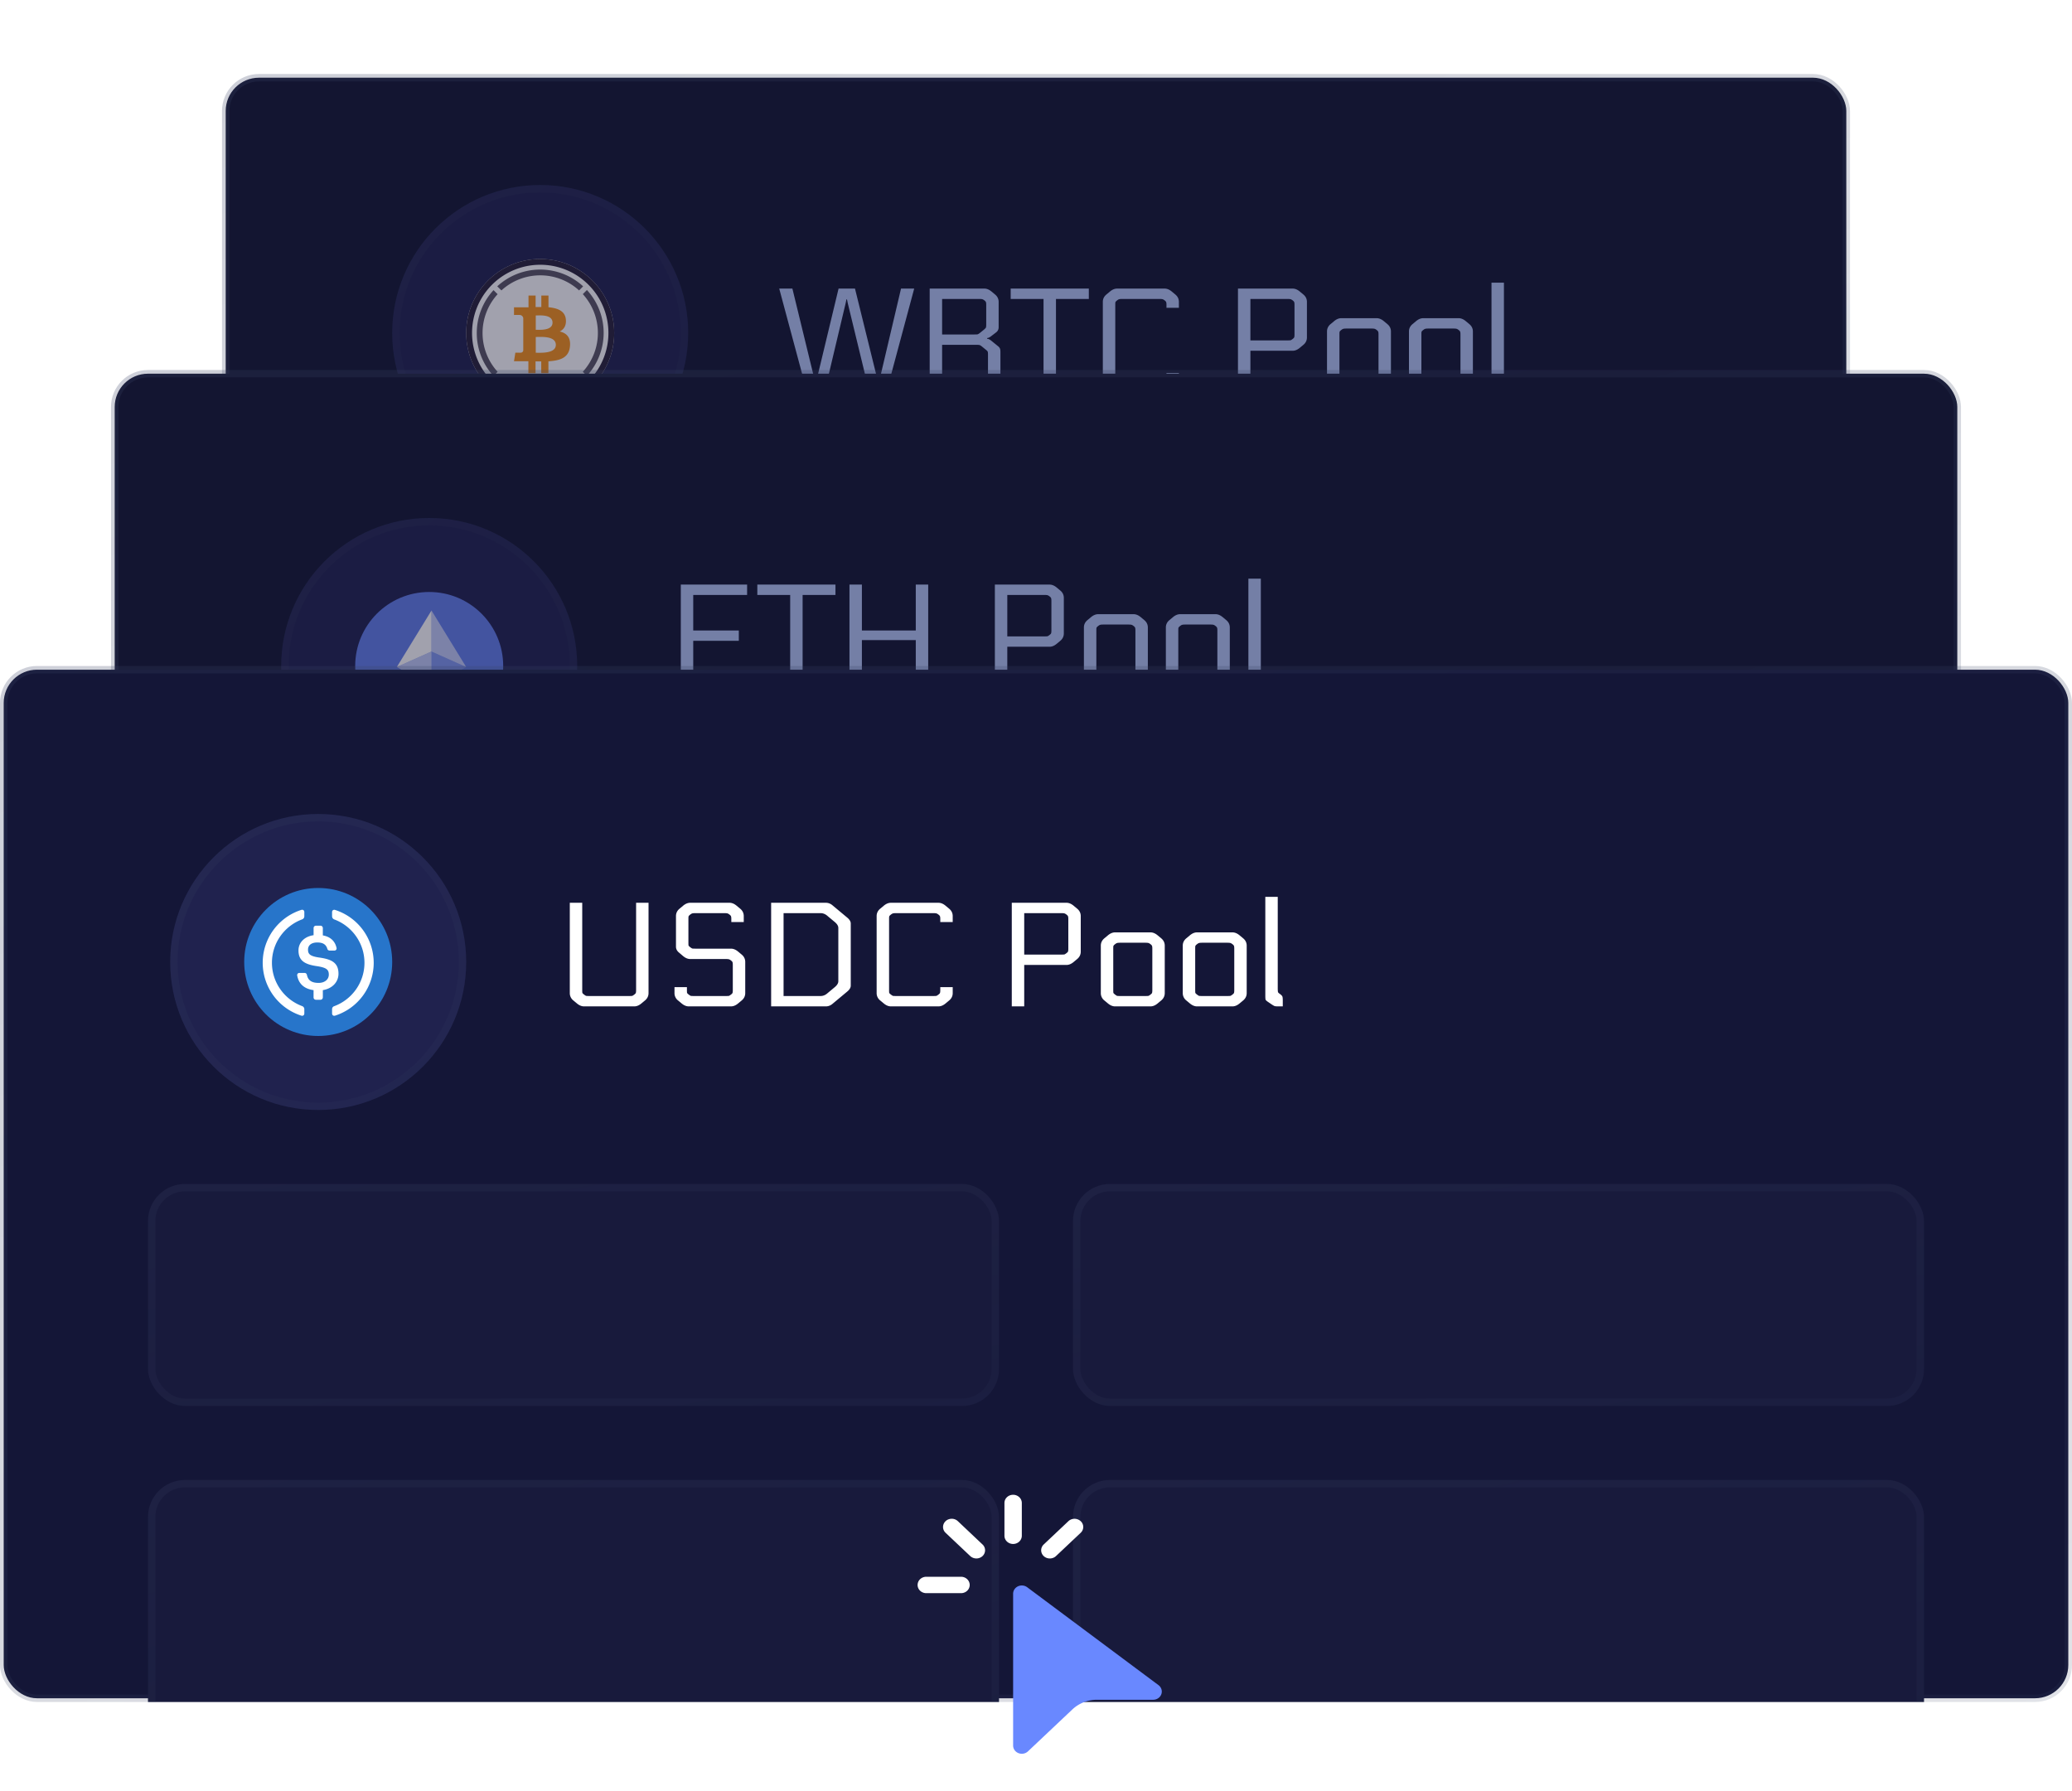 <svg width="280" height="242" fill="none" xmlns="http://www.w3.org/2000/svg"><rect x="30.5" y="10.5" width="219" height="89" rx="4.5" fill="#131531" stroke="url(#paint0_linear_1258_877)"/><g opacity=".6" filter="url(#filter0_d_1258_877)"><g clip-path="url(#clip0_1258_877)"><circle cx="70" cy="45" r="20" fill="#20224E"/><circle cx="70" cy="45" r="19.5" stroke="url(#paint1_linear_1258_877)" stroke-opacity=".7"/><g clip-path="url(#clip1_1258_877)"><circle cx="70" cy="45" r="10" fill="#fff"/><path d="M76.308 39.197l-.55.55a7.775 7.775 0 010 10.492l.55.55a8.56 8.56 0 000-11.604v.012zm-11.548.048a7.774 7.774 0 0110.492 0l.549-.55a8.56 8.56 0 00-11.604 0l.562.55zm-.515 10.999a7.774 7.774 0 010-10.487l-.55-.549a8.56 8.56 0 000 11.604l.55-.568zm10.999.508a7.774 7.774 0 01-10.492 0l-.55.549a8.559 8.559 0 0011.604 0l-.562-.55z" fill="#5A5564"/><path d="M73.467 43.168c-.11-1.146-1.098-1.53-2.349-1.648v-1.578h-.966v1.549h-.773v-1.549h-.959v1.59h-1.96v1.034s.714-.013.703 0a.5.5 0 01.549.424v4.35a.34.34 0 01-.233.303.336.336 0 01-.133.017c.013.01-.703 0-.703 0l-.183 1.155h1.942v1.614h.966v-1.59h.773v1.583h.968v-1.596c1.633-.1 2.772-.502 2.914-2.03.116-1.23-.463-1.78-1.387-2.001.562-.276.91-.789.831-1.627zm-1.355 3.437c0 1.201-2.057 1.064-2.712 1.064v-2.13c.655.001 2.712-.188 2.712 1.066zm-.448-3.002c0 1.099-1.717.965-2.263.965v-1.937c.546 0 2.263-.172 2.263.972z" fill="#F7931A"/><path d="M69.998 55a10 10 0 11.004-20 10 10 0 01-.004 20zm0-19.22a9.214 9.214 0 10.014 18.428 9.214 9.214 0 00-.014-18.428z" fill="#282138"/></g></g></g><path d="M117.48 53l-2.92-12.04-.1-.5h-.08l-.1.5L111.42 53h-2.36l-3.76-14h1.78l3 12.32.1.5h.1l.08-.5L113.32 39h2.22l3.04 12.32.12.5h.08l.08-.5 2.9-12.32h1.78l-3.76 14h-2.3zm15.693-5.78l-.44-.36c-.16-.133-.274-.207-.34-.22-.067-.027-.2-.04-.4-.04h-4.68v5h5.22c.24 0 .393-.007.46-.02.066-.027.16-.087.28-.18.12-.093.186-.167.2-.22.026-.067.04-.2.04-.4v-2.84c0-.213-.014-.353-.04-.42-.027-.067-.127-.167-.3-.3zm-5.86-6.82v4.8h4.34c.24 0 .393-.007.46-.02a1.18 1.18 0 00.32-.2l.52-.42c.16-.133.253-.233.28-.3.026-.067.04-.213.04-.44v-2.6c0-.2-.014-.327-.04-.38-.014-.067-.08-.147-.2-.24-.12-.093-.214-.147-.28-.16-.067-.027-.22-.04-.46-.04h-4.98zm6.08 5.28v.1c.16 0 .346.087.56.26l.96.78c.12.107.193.207.22.3.04.08.06.24.06.48v3.6c0 .4-.16.733-.48 1-.107.08-.267.213-.48.4-.32.267-.64.4-.96.4h-7.64V39h7.4c.32 0 .64.133.96.4l.48.4c.32.267.48.6.48 1v3.42c0 .28-.107.507-.32.68l-.68.52c-.214.173-.4.26-.56.26zm3.186-6.68h10.56v1.4h-4.44V53h-1.68V40.4h-4.44V39zm22.732 2.6h-1.68v-.38c0-.2-.013-.327-.04-.38-.013-.067-.08-.147-.2-.24-.12-.093-.213-.147-.28-.16-.066-.027-.22-.04-.46-.04h-4.96c-.24 0-.393.013-.46.04-.066.013-.16.067-.28.16-.12.093-.193.173-.22.24-.013.053-.02.18-.02.38v9.56c0 .2.007.333.02.4.027.053.1.127.22.22s.214.153.28.18c.067.013.22.02.46.02h4.96c.24 0 .394-.007.46-.02a1.31 1.31 0 00.28-.18c.12-.093.187-.167.2-.22.027-.067.04-.2.04-.4v-.38h1.68v.8c0 .4-.16.733-.48 1l-.48.4c-.32.267-.64.4-.96.4h-6.44c-.32 0-.64-.133-.96-.4l-.48-.4a1.25 1.25 0 01-.48-1V40.8c0-.4.16-.733.48-1l.48-.4c.32-.267.64-.4.96-.4h6.44c.32 0 .64.133.96.4l.48.4c.32.267.48.6.48 1v.8zm9.662 5.8V53h-1.68V39h7.4c.32 0 .64.133.96.4l.48.4c.32.267.48.6.48 1v4.8c0 .4-.16.733-.48 1l-.48.4c-.32.267-.64.4-.96.4h-5.72zm0-7V46h4.98c.24 0 .393-.007.46-.02a1.31 1.31 0 00.28-.18c.12-.093.187-.167.2-.22.027-.067.04-.2.04-.4v-3.96c0-.2-.013-.327-.04-.38-.013-.067-.08-.147-.2-.24-.12-.093-.213-.147-.28-.16-.067-.027-.22-.04-.46-.04h-4.98zm12.272 2.6h4.8c.32 0 .64.133.96.4l.48.4c.32.267.48.6.48 1v6.4c0 .4-.16.733-.48 1l-.48.4c-.32.267-.64.4-.96.4h-4.8c-.32 0-.64-.133-.96-.4l-.48-.4a1.25 1.25 0 01-.48-1v-6.4c0-.4.16-.733.48-1l.48-.4c.32-.267.64-.4.96-.4zm5.04 7.78v-5.56c0-.2-.013-.327-.04-.38-.013-.067-.08-.147-.2-.24-.12-.093-.213-.147-.28-.16-.066-.027-.22-.04-.46-.04h-3.32c-.24 0-.393.013-.46.04-.066.013-.16.067-.28.16-.12.093-.193.173-.22.24-.013.053-.02.18-.02.38v5.56c0 .2.007.333.02.4.027.053.1.127.22.22s.214.153.28.18c.067.013.22.02.46.02h3.32c.24 0 .394-.007.46-.02a1.31 1.31 0 00.28-.18c.12-.093.187-.167.2-.22.027-.067.04-.2.04-.4zM192.32 43h4.8c.32 0 .64.133.96.4l.48.4c.32.267.48.6.48 1v6.4c0 .4-.16.733-.48 1l-.48.4c-.32.267-.64.4-.96.4h-4.8c-.32 0-.64-.133-.96-.4l-.48-.4a1.25 1.25 0 01-.48-1v-6.4c0-.4.16-.733.48-1l.48-.4c.32-.267.64-.4.96-.4zm5.04 7.78v-5.56c0-.2-.014-.327-.04-.38-.014-.067-.08-.147-.2-.24-.12-.093-.214-.147-.28-.16-.067-.027-.22-.04-.46-.04h-3.32c-.24 0-.394.013-.46.04-.067.013-.16.067-.28.16-.12.093-.194.173-.22.24-.014.053-.02.18-.02.38v5.56c0 .2.006.333.02.4.026.053.1.127.22.22s.213.153.28.18c.066.013.22.02.46.02h3.32c.24 0 .393-.007.46-.02.066-.027.16-.087.28-.18.12-.093.186-.167.2-.22.026-.067.04-.2.04-.4zm4.194-12.58h1.68v12.3c0 .307.013.5.04.58.027.067.12.153.28.26.173.133.273.24.3.32.04.067.06.253.06.56V53h-.6c-.253 0-.42-.013-.5-.04-.08-.027-.22-.107-.42-.24l-.44-.3c-.2-.133-.32-.24-.36-.32-.027-.08-.04-.273-.04-.58V38.2z" fill="#747FA6"/><rect x="15.5" y="50.5" width="249" height="89" rx="4.5" fill="#131531" stroke="url(#paint2_linear_1258_877)"/><g opacity=".6" filter="url(#filter1_d_1258_877)"><g clip-path="url(#clip2_1258_877)"><circle cx="55" cy="90" r="20" fill="#20224E"/><circle cx="55" cy="90" r="19.5" stroke="url(#paint3_linear_1258_877)" stroke-opacity=".7"/><g clip-path="url(#clip3_1258_877)"><path d="M55 100c5.523 0 10-4.477 10-10s-4.477-10-10-10-10 4.477-10 10 4.477 10 10 10z" fill="#627EEA"/><path d="M55.311 82.5v5.544l4.686 2.094L55.31 82.5z" fill="#fff" fill-opacity=".602"/><path d="M55.311 82.5l-4.686 7.638 4.686-2.094V82.5z" fill="#fff"/><path d="M55.311 93.73v3.767L60 91.01l-4.689 2.72z" fill="#fff" fill-opacity=".602"/><path d="M55.311 97.497v-3.768l-4.686-2.719 4.686 6.487z" fill="#fff"/><path d="M55.311 92.858l4.686-2.72-4.686-2.093v4.813z" fill="#fff" fill-opacity=".2"/><path d="M50.625 90.137l4.686 2.721v-4.813l-4.686 2.092z" fill="#fff" fill-opacity=".602"/></g></g></g><path d="M100.96 91.6V93H92V79h8.96v1.4h-7.28v4.8h6.16v1.4h-6.16v5h7.28zm1.381-12.6h10.56v1.4h-4.44V93h-1.68V80.4h-4.44V79zm21.412 0h1.68v14h-1.68v-6.5h-7.28V93h-1.68V79h1.68v6.2h7.28V79zm12.368 8.4V93h-1.68V79h7.4c.32 0 .64.133.96.4l.48.4c.32.267.48.6.48 1v4.8c0 .4-.16.733-.48 1l-.48.4c-.32.267-.64.4-.96.4h-5.72zm0-7V86h4.98c.24 0 .394-.007.46-.02a1.31 1.31 0 00.28-.18c.12-.093.187-.167.2-.22.027-.067.04-.2.04-.4v-3.96c0-.2-.013-.327-.04-.38-.013-.067-.08-.147-.2-.24-.12-.093-.213-.147-.28-.16-.066-.027-.22-.04-.46-.04h-4.98zm12.273 2.6h4.8c.32 0 .64.133.96.4l.48.4c.32.267.48.6.48 1v6.4c0 .4-.16.733-.48 1l-.48.4c-.32.267-.64.4-.96.4h-4.8c-.32 0-.64-.133-.96-.4l-.48-.4a1.25 1.25 0 01-.48-1v-6.4c0-.4.16-.733.48-1l.48-.4c.32-.267.64-.4.96-.4zm5.04 7.78v-5.56c0-.2-.013-.327-.04-.38-.013-.067-.08-.147-.2-.24-.12-.093-.213-.147-.28-.16-.067-.027-.22-.04-.46-.04h-3.32c-.24 0-.393.013-.46.04-.067.013-.16.067-.28.16-.12.093-.193.173-.22.24-.013.053-.02.18-.02.38v5.56c0 .2.007.333.02.4.027.053.1.127.22.22s.213.153.28.18c.067.013.22.02.46.02h3.32c.24 0 .393-.007.46-.02a1.31 1.31 0 00.28-.18c.12-.093.187-.167.2-.22.027-.067.04-.2.04-.4zm6.034-7.78h4.8c.32 0 .64.133.96.4l.48.4c.32.267.48.6.48 1v6.4c0 .4-.16.733-.48 1l-.48.4c-.32.267-.64.4-.96.4h-4.8c-.32 0-.64-.133-.96-.4l-.48-.4a1.25 1.25 0 01-.48-1v-6.4c0-.4.16-.733.48-1l.48-.4c.32-.267.64-.4.96-.4zm5.04 7.78v-5.56c0-.2-.013-.327-.04-.38-.013-.067-.08-.147-.2-.24-.12-.093-.213-.147-.28-.16-.067-.027-.22-.04-.46-.04h-3.32c-.24 0-.393.013-.46.04-.067.013-.16.067-.28.16-.12.093-.193.173-.22.24-.013.053-.02.18-.02.38v5.56c0 .2.007.333.02.4.027.053.1.127.22.22s.213.153.28.18c.067.013.22.02.46.02h3.32c.24 0 .393-.007.46-.02a1.31 1.31 0 00.28-.18c.12-.093.187-.167.2-.22.027-.067.04-.2.04-.4zm4.194-12.58h1.68v12.3c0 .307.014.5.04.58.027.067.12.153.28.26.174.133.274.24.3.32.04.067.06.253.06.56V93h-.6c-.253 0-.42-.013-.5-.04-.08-.027-.22-.107-.42-.24l-.44-.3c-.2-.133-.32-.24-.36-.32-.026-.08-.04-.273-.04-.58V78.2z" fill="#747FA6"/><g clip-path="url(#clip4_1258_877)"><rect x=".5" y="90.5" width="279" height="139" rx="4.5" fill="#141637" stroke="url(#paint4_linear_1258_877)"/><rect x="20" y="160" width="115" height="30" rx="5" fill="#181A3C"/><rect x="20.5" y="160.5" width="114" height="29" rx="4.5" stroke="url(#paint5_linear_1258_877)" stroke-opacity=".7"/><rect x="20" y="200" width="115" height="40" rx="5" fill="#181A3C"/><rect x="20.5" y="200.5" width="114" height="39" rx="4.5" stroke="url(#paint6_linear_1258_877)" stroke-opacity=".7"/><rect x="145" y="160" width="115" height="30" rx="5" fill="#181A3C"/><rect x="145.5" y="160.5" width="114" height="29" rx="4.5" stroke="url(#paint7_linear_1258_877)" stroke-opacity=".7"/><rect x="145" y="200" width="115" height="40" rx="5" fill="#181A3C"/><rect x="145.5" y="200.5" width="114" height="39" rx="4.5" stroke="url(#paint8_linear_1258_877)" stroke-opacity=".7"/><g filter="url(#filter2_d_1258_877)"><g clip-path="url(#clip5_1258_877)"><circle cx="40" cy="130" r="20" fill="#20224E"/><circle cx="40" cy="130" r="19.5" stroke="url(#paint9_linear_1258_877)" stroke-opacity=".7"/><g clip-path="url(#clip6_1258_877)" fill-rule="evenodd" clip-rule="evenodd"><path d="M40 120c5.523 0 10 4.477 10 10s-4.477 10-10 10-10-4.477-10-10 4.477-10 10-10z" fill="#2775CA"/><path d="M38.125 136.953c0 .235-.184.369-.411.298a7.503 7.503 0 010-14.29c.227-.071.411.062.411.298v.58a.447.447 0 01-.27.392c-2.392.879-4.106 3.177-4.106 5.871 0 2.694 1.714 4.992 4.106 5.87a.45.45 0 01.27.393v.588z" fill="#fff"/><path d="M40.623 134.792a.315.315 0 01-.313.314h-.624a.315.315 0 01-.313-.314v-.988c-1.365-.184-2.032-.949-2.212-1.988a.291.291 0 01.29-.338h.714c.149 0 .274.106.306.255.133.62.49 1.094 1.584 1.094.808 0 1.38-.451 1.38-1.125 0-.675-.337-.93-1.521-1.126-1.75-.235-2.577-.765-2.577-2.137 0-1.059.8-1.882 2.04-2.059v-.968c0-.173.14-.314.313-.314h.624c.172 0 .313.141.313.314v.996c1.008.18 1.648.752 1.855 1.701a.29.29 0 01-.286.349h-.659a.317.317 0 01-.301-.231c-.177-.604-.608-.862-1.358-.862-.827 0-1.255.4-1.255.96 0 .592.244.89 1.515 1.075 1.717.235 2.603.725 2.603 2.188 0 1.11-.823 2.008-2.114 2.216v.988h-.004z" fill="#fff"/><path d="M42.286 137.251c-.227.071-.411-.063-.411-.298v-.58c0-.173.105-.334.27-.393 2.392-.878 4.106-3.176 4.106-5.87s-1.714-4.992-4.106-5.871a.453.453 0 01-.27-.392v-.58c0-.236.184-.373.411-.299a7.506 7.506 0 015.216 7.146 7.51 7.51 0 01-5.216 7.137z" fill="#fff"/></g></g></g><path d="M85.96 122h1.68v12.2c0 .4-.16.733-.48 1l-.48.4c-.32.267-.64.4-.96.4h-6.8c-.32 0-.64-.133-.96-.4l-.48-.4a1.25 1.25 0 01-.48-1V122h1.68v11.78c0 .2.007.333.02.4.027.053.1.127.22.22s.213.153.28.18c.067.013.22.02.46.02h5.32c.24 0 .393-.007.46-.02.067-.027.16-.087.28-.18.12-.093.187-.167.2-.22.027-.067.04-.2.04-.4V122zm12.088 7.6h-4.78c-.32 0-.64-.133-.96-.4l-.54-.46c-.28-.227-.42-.493-.42-.8v-4.14c0-.4.16-.733.48-1l.48-.4c.32-.267.64-.4.96-.4h5.32c.32 0 .64.133.96.4l.48.4c.32.267.48.6.48 1v.8h-1.68v-.38c0-.2-.013-.327-.04-.38-.013-.067-.08-.147-.2-.24-.12-.093-.213-.147-.28-.16-.066-.027-.22-.04-.46-.04h-3.84c-.24 0-.393.013-.46.04-.066.013-.16.067-.28.16-.12.093-.193.173-.22.24-.013.053-.02.18-.02.38v3.16c0 .2.007.333.02.4.027.053.1.127.22.22s.214.153.28.18c.067.013.22.02.46.02h4.78c.32 0 .64.133.96.4l.48.4c.32.267.48.6.48 1v4.2c0 .4-.16.733-.48 1l-.48.4c-.32.267-.64.4-.96.4h-5.72c-.32 0-.64-.133-.96-.4l-.48-.4a1.25 1.25 0 01-.48-1v-.8h1.68v.38c0 .2.007.333.02.4.027.053.1.127.22.22s.214.153.28.18c.067.013.22.02.46.02h4.24c.24 0 .394-.007.46-.02.067-.027.16-.087.28-.18.12-.093.187-.167.2-.22.027-.067.04-.2.04-.4v-3.36c0-.2-.013-.327-.04-.38-.013-.067-.08-.147-.2-.24-.12-.093-.213-.147-.28-.16-.066-.027-.22-.04-.46-.04zm6.159 6.4v-14h7.4c.347 0 .667.133.96.4l1.92 1.6c.32.267.48.533.48.8v8.4c0 .267-.16.533-.48.8l-1.92 1.6c-.293.267-.613.4-.96.4h-7.4zm9.08-3.4v-7.2c0-.267-.16-.533-.48-.8l-.96-.8c-.293-.267-.613-.4-.96-.4h-5v11.2h5c.347 0 .667-.133.96-.4l.96-.8c.32-.267.48-.533.48-.8zm15.458-8h-1.68v-.38c0-.2-.013-.327-.04-.38-.013-.067-.08-.147-.2-.24-.12-.093-.213-.147-.28-.16-.067-.027-.22-.04-.46-.04h-4.96c-.24 0-.393.013-.46.04-.067.013-.16.067-.28.16-.12.093-.193.173-.22.24-.013.053-.02.18-.02.38v9.56c0 .2.007.333.02.4.027.053.1.127.22.22s.213.153.28.18c.067.013.22.02.46.02h4.96c.24 0 .393-.007.46-.02.067-.027.16-.087.28-.18.12-.093.187-.167.2-.22.027-.067.04-.2.04-.4v-.38h1.68v.8c0 .4-.16.733-.48 1l-.48.4c-.32.267-.64.4-.96.4h-6.44c-.32 0-.64-.133-.96-.4l-.48-.4a1.25 1.25 0 01-.48-1v-10.4c0-.4.16-.733.48-1l.48-.4c.32-.267.64-.4.96-.4h6.44c.32 0 .64.133.96.4l.48.4c.32.267.48.6.48 1v.8zm9.662 5.8v5.6h-1.68v-14h7.4c.32 0 .64.133.96.4l.48.4c.32.267.48.6.48 1v4.8c0 .4-.16.733-.48 1l-.48.4c-.32.267-.64.4-.96.4h-5.72zm0-7v5.6h4.98c.24 0 .393-.007.46-.02.066-.027.16-.087.28-.18.12-.093.186-.167.2-.22.026-.067.04-.2.04-.4v-3.96c0-.2-.014-.327-.04-.38-.014-.067-.08-.147-.2-.24-.12-.093-.214-.147-.28-.16-.067-.027-.22-.04-.46-.04h-4.98zm12.272 2.6h4.8c.32 0 .64.133.96.4l.48.4c.32.267.48.6.48 1v6.4c0 .4-.16.733-.48 1l-.48.4c-.32.267-.64.4-.96.4h-4.8c-.32 0-.64-.133-.96-.4l-.48-.4a1.25 1.25 0 01-.48-1v-6.4c0-.4.16-.733.48-1l.48-.4c.32-.267.64-.4.96-.4zm5.04 7.78v-5.56c0-.2-.013-.327-.04-.38-.013-.067-.08-.147-.2-.24-.12-.093-.213-.147-.28-.16-.067-.027-.22-.04-.46-.04h-3.32c-.24 0-.393.013-.46.04-.067.013-.16.067-.28.16-.12.093-.193.173-.22.24-.013.053-.02.18-.02.38v5.56c0 .2.007.333.02.4.027.053.1.127.22.22s.213.153.28.18c.067.013.22.02.46.02h3.32c.24 0 .393-.007.46-.02.067-.027.16-.087.28-.18.12-.093.187-.167.2-.22.027-.067.04-.2.04-.4zm6.034-7.78h4.8c.32 0 .64.133.96.4l.48.4c.32.267.48.6.48 1v6.4c0 .4-.16.733-.48 1l-.48.4c-.32.267-.64.4-.96.4h-4.8c-.32 0-.64-.133-.96-.4l-.48-.4a1.25 1.25 0 01-.48-1v-6.4c0-.4.16-.733.48-1l.48-.4c.32-.267.64-.4.96-.4zm5.04 7.78v-5.56c0-.2-.013-.327-.04-.38-.013-.067-.08-.147-.2-.24-.12-.093-.213-.147-.28-.16-.066-.027-.22-.04-.46-.04h-3.32c-.24 0-.393.013-.46.04-.066.013-.16.067-.28.16-.12.093-.193.173-.22.24-.013.053-.02.18-.02.38v5.56c0 .2.007.333.02.4.027.053.1.127.22.22s.214.153.28.18c.067.013.22.02.46.02h3.32c.24 0 .394-.007.46-.02.067-.027.16-.087.28-.18.12-.093.187-.167.2-.22.027-.067.04-.2.04-.4zm4.195-12.58h1.68v12.3c0 .307.013.5.04.58.026.067.12.153.28.26.173.133.273.24.3.32.04.067.06.253.06.56v.78h-.6c-.254 0-.42-.013-.5-.04-.08-.027-.22-.107-.42-.24l-.44-.3c-.2-.133-.32-.24-.36-.32-.027-.08-.04-.273-.04-.58V121.2z" fill="#fff"/></g><path d="M136.909 215.368v20.522c0 .22.069.434.197.617.129.182.313.325.528.409.214.084.451.106.678.063a1.2 1.2 0 00.602-.304l6.009-5.674a4.841 4.841 0 013.318-1.299h7.586c.244 0 .482-.071.68-.205.198-.133.348-.322.428-.539.08-.217.086-.453.018-.673a1.102 1.102 0 00-.398-.559l-17.744-13.229a1.224 1.224 0 00-1.24-.127 1.155 1.155 0 00-.483.409 1.067 1.067 0 00-.179.589z" fill="#6988FF"/><path d="M137.739 202.325a1.208 1.208 0 00-.83-.325c-.311 0-.609.117-.83.325-.22.207-.343.489-.343.783v4.432c0 .294.123.576.343.784.221.208.519.325.83.325.312 0 .61-.117.83-.325.22-.208.344-.49.344-.784v-4.432c0-.294-.124-.576-.344-.783zm-9.579 3.002a1.181 1.181 0 00-.381.241l.002.002c-.22.208-.343.49-.343.784 0 .294.123.575.343.783l3.319 3.134a1.228 1.228 0 001.674.014 1.11 1.11 0 00.256-.364c.059-.137.089-.282.088-.43a1.07 1.07 0 00-.358-.787l-3.319-3.136a1.192 1.192 0 00-.831-.325 1.23 1.23 0 00-.45.084zm18.135.601a1.105 1.105 0 00-.255-.36l-.005.002a1.214 1.214 0 00-.83-.324c-.311 0-.609.117-.829.324l-3.319 3.134a1.093 1.093 0 00-.359.787c-.001.148.029.293.088.43.059.136.146.26.256.364.11.104.241.186.386.242a1.25 1.25 0 00.907-.008c.143-.058.273-.142.381-.248l3.324-3.134c.109-.103.196-.225.255-.36a1.054 1.054 0 000-.849zm-21.951 7.477a1.08 1.08 0 00-.344.784c0 .294.124.576.344.784.22.207.518.324.83.324h4.694c.311 0 .61-.117.83-.324.22-.208.343-.49.343-.784 0-.294-.123-.576-.343-.784a1.214 1.214 0 00-.83-.324h-4.694c-.312 0-.61.117-.83.324z" fill="#fff"/><defs><linearGradient id="paint0_linear_1258_877" x1="30" y1="8.931" x2="72.977" y2="152.859" gradientUnits="userSpaceOnUse"><stop stop-color="#384263" stop-opacity=".25"/><stop offset="1" stop-color="#384263" stop-opacity=".15"/></linearGradient><linearGradient id="paint1_linear_1258_877" x1="50" y1="24.525" x2="83.178" y2="69.98" gradientUnits="userSpaceOnUse"><stop stop-color="#384263" stop-opacity=".25"/><stop offset="1" stop-color="#384263" stop-opacity=".15"/></linearGradient><linearGradient id="paint2_linear_1258_877" x1="15" y1="48.931" x2="53.531" y2="195.567" gradientUnits="userSpaceOnUse"><stop stop-color="#384263" stop-opacity=".25"/><stop offset="1" stop-color="#384263" stop-opacity=".15"/></linearGradient><linearGradient id="paint3_linear_1258_877" x1="35" y1="69.525" x2="68.178" y2="114.98" gradientUnits="userSpaceOnUse"><stop stop-color="#384263" stop-opacity=".25"/><stop offset="1" stop-color="#384263" stop-opacity=".15"/></linearGradient><linearGradient id="paint4_linear_1258_877" x1="0" y1="88.337" x2="78.534" y2="303.526" gradientUnits="userSpaceOnUse"><stop stop-color="#384263" stop-opacity=".25"/><stop offset="1" stop-color="#384263" stop-opacity=".15"/></linearGradient><linearGradient id="paint5_linear_1258_877" x1="20" y1="159.644" x2="29.602" y2="210.069" gradientUnits="userSpaceOnUse"><stop stop-color="#384263" stop-opacity=".25"/><stop offset="1" stop-color="#384263" stop-opacity=".15"/></linearGradient><linearGradient id="paint6_linear_1258_877" x1="20" y1="199.525" x2="36.617" y2="264.977" gradientUnits="userSpaceOnUse"><stop stop-color="#384263" stop-opacity=".25"/><stop offset="1" stop-color="#384263" stop-opacity=".15"/></linearGradient><linearGradient id="paint7_linear_1258_877" x1="145" y1="159.644" x2="154.602" y2="210.069" gradientUnits="userSpaceOnUse"><stop stop-color="#384263" stop-opacity=".25"/><stop offset="1" stop-color="#384263" stop-opacity=".15"/></linearGradient><linearGradient id="paint8_linear_1258_877" x1="145" y1="199.525" x2="161.617" y2="264.977" gradientUnits="userSpaceOnUse"><stop stop-color="#384263" stop-opacity=".25"/><stop offset="1" stop-color="#384263" stop-opacity=".15"/></linearGradient><linearGradient id="paint9_linear_1258_877" x1="20" y1="109.525" x2="53.178" y2="154.98" gradientUnits="userSpaceOnUse"><stop stop-color="#384263" stop-opacity=".25"/><stop offset="1" stop-color="#384263" stop-opacity=".15"/></linearGradient><clipPath id="clip0_1258_877"><rect x="50" y="25" width="40" height="40" rx="5" fill="#fff"/></clipPath><clipPath id="clip1_1258_877"><path fill="#fff" transform="translate(60 35)" d="M0 0h20v20H0z"/></clipPath><clipPath id="clip2_1258_877"><rect x="35" y="70" width="40" height="40" rx="5" fill="#fff"/></clipPath><clipPath id="clip3_1258_877"><path fill="#fff" transform="translate(45 80)" d="M0 0h20v20H0z"/></clipPath><clipPath id="clip4_1258_877"><path fill="#fff" transform="translate(0 90)" d="M0 0h280v140H0z"/></clipPath><clipPath id="clip5_1258_877"><rect x="20" y="110" width="40" height="40" rx="5" fill="#fff"/></clipPath><clipPath id="clip6_1258_877"><path fill="#fff" transform="translate(30 120)" d="M0 0h20v20H0z"/></clipPath><filter id="filter0_d_1258_877" x="28" y="0" width="90" height="90" filterUnits="userSpaceOnUse" color-interpolation-filters="sRGB"><feFlood flood-opacity="0" result="BackgroundImageFix"/><feColorMatrix in="SourceAlpha" values="0 0 0 0 0 0 0 0 0 0 0 0 0 0 0 0 0 0 127 0" result="hardAlpha"/><feMorphology radius="10" operator="dilate" in="SourceAlpha" result="effect1_dropShadow_1258_877"/><feOffset dx="3"/><feGaussianBlur stdDeviation="7.5"/><feComposite in2="hardAlpha" operator="out"/><feColorMatrix values="0 0 0 0 0.025 0 0 0 0 0.049 0 0 0 0 0.129 0 0 0 0.4 0"/><feBlend in2="BackgroundImageFix" result="effect1_dropShadow_1258_877"/><feBlend in="SourceGraphic" in2="effect1_dropShadow_1258_877" result="shape"/></filter><filter id="filter1_d_1258_877" x="13" y="45" width="90" height="90" filterUnits="userSpaceOnUse" color-interpolation-filters="sRGB"><feFlood flood-opacity="0" result="BackgroundImageFix"/><feColorMatrix in="SourceAlpha" values="0 0 0 0 0 0 0 0 0 0 0 0 0 0 0 0 0 0 127 0" result="hardAlpha"/><feMorphology radius="10" operator="dilate" in="SourceAlpha" result="effect1_dropShadow_1258_877"/><feOffset dx="3"/><feGaussianBlur stdDeviation="7.5"/><feComposite in2="hardAlpha" operator="out"/><feColorMatrix values="0 0 0 0 0.025 0 0 0 0 0.049 0 0 0 0 0.129 0 0 0 0.4 0"/><feBlend in2="BackgroundImageFix" result="effect1_dropShadow_1258_877"/><feBlend in="SourceGraphic" in2="effect1_dropShadow_1258_877" result="shape"/></filter><filter id="filter2_d_1258_877" x="-2" y="85" width="90" height="90" filterUnits="userSpaceOnUse" color-interpolation-filters="sRGB"><feFlood flood-opacity="0" result="BackgroundImageFix"/><feColorMatrix in="SourceAlpha" values="0 0 0 0 0 0 0 0 0 0 0 0 0 0 0 0 0 0 127 0" result="hardAlpha"/><feMorphology radius="10" operator="dilate" in="SourceAlpha" result="effect1_dropShadow_1258_877"/><feOffset dx="3"/><feGaussianBlur stdDeviation="7.5"/><feComposite in2="hardAlpha" operator="out"/><feColorMatrix values="0 0 0 0 0.025 0 0 0 0 0.049 0 0 0 0 0.129 0 0 0 0.4 0"/><feBlend in2="BackgroundImageFix" result="effect1_dropShadow_1258_877"/><feBlend in="SourceGraphic" in2="effect1_dropShadow_1258_877" result="shape"/></filter></defs></svg>